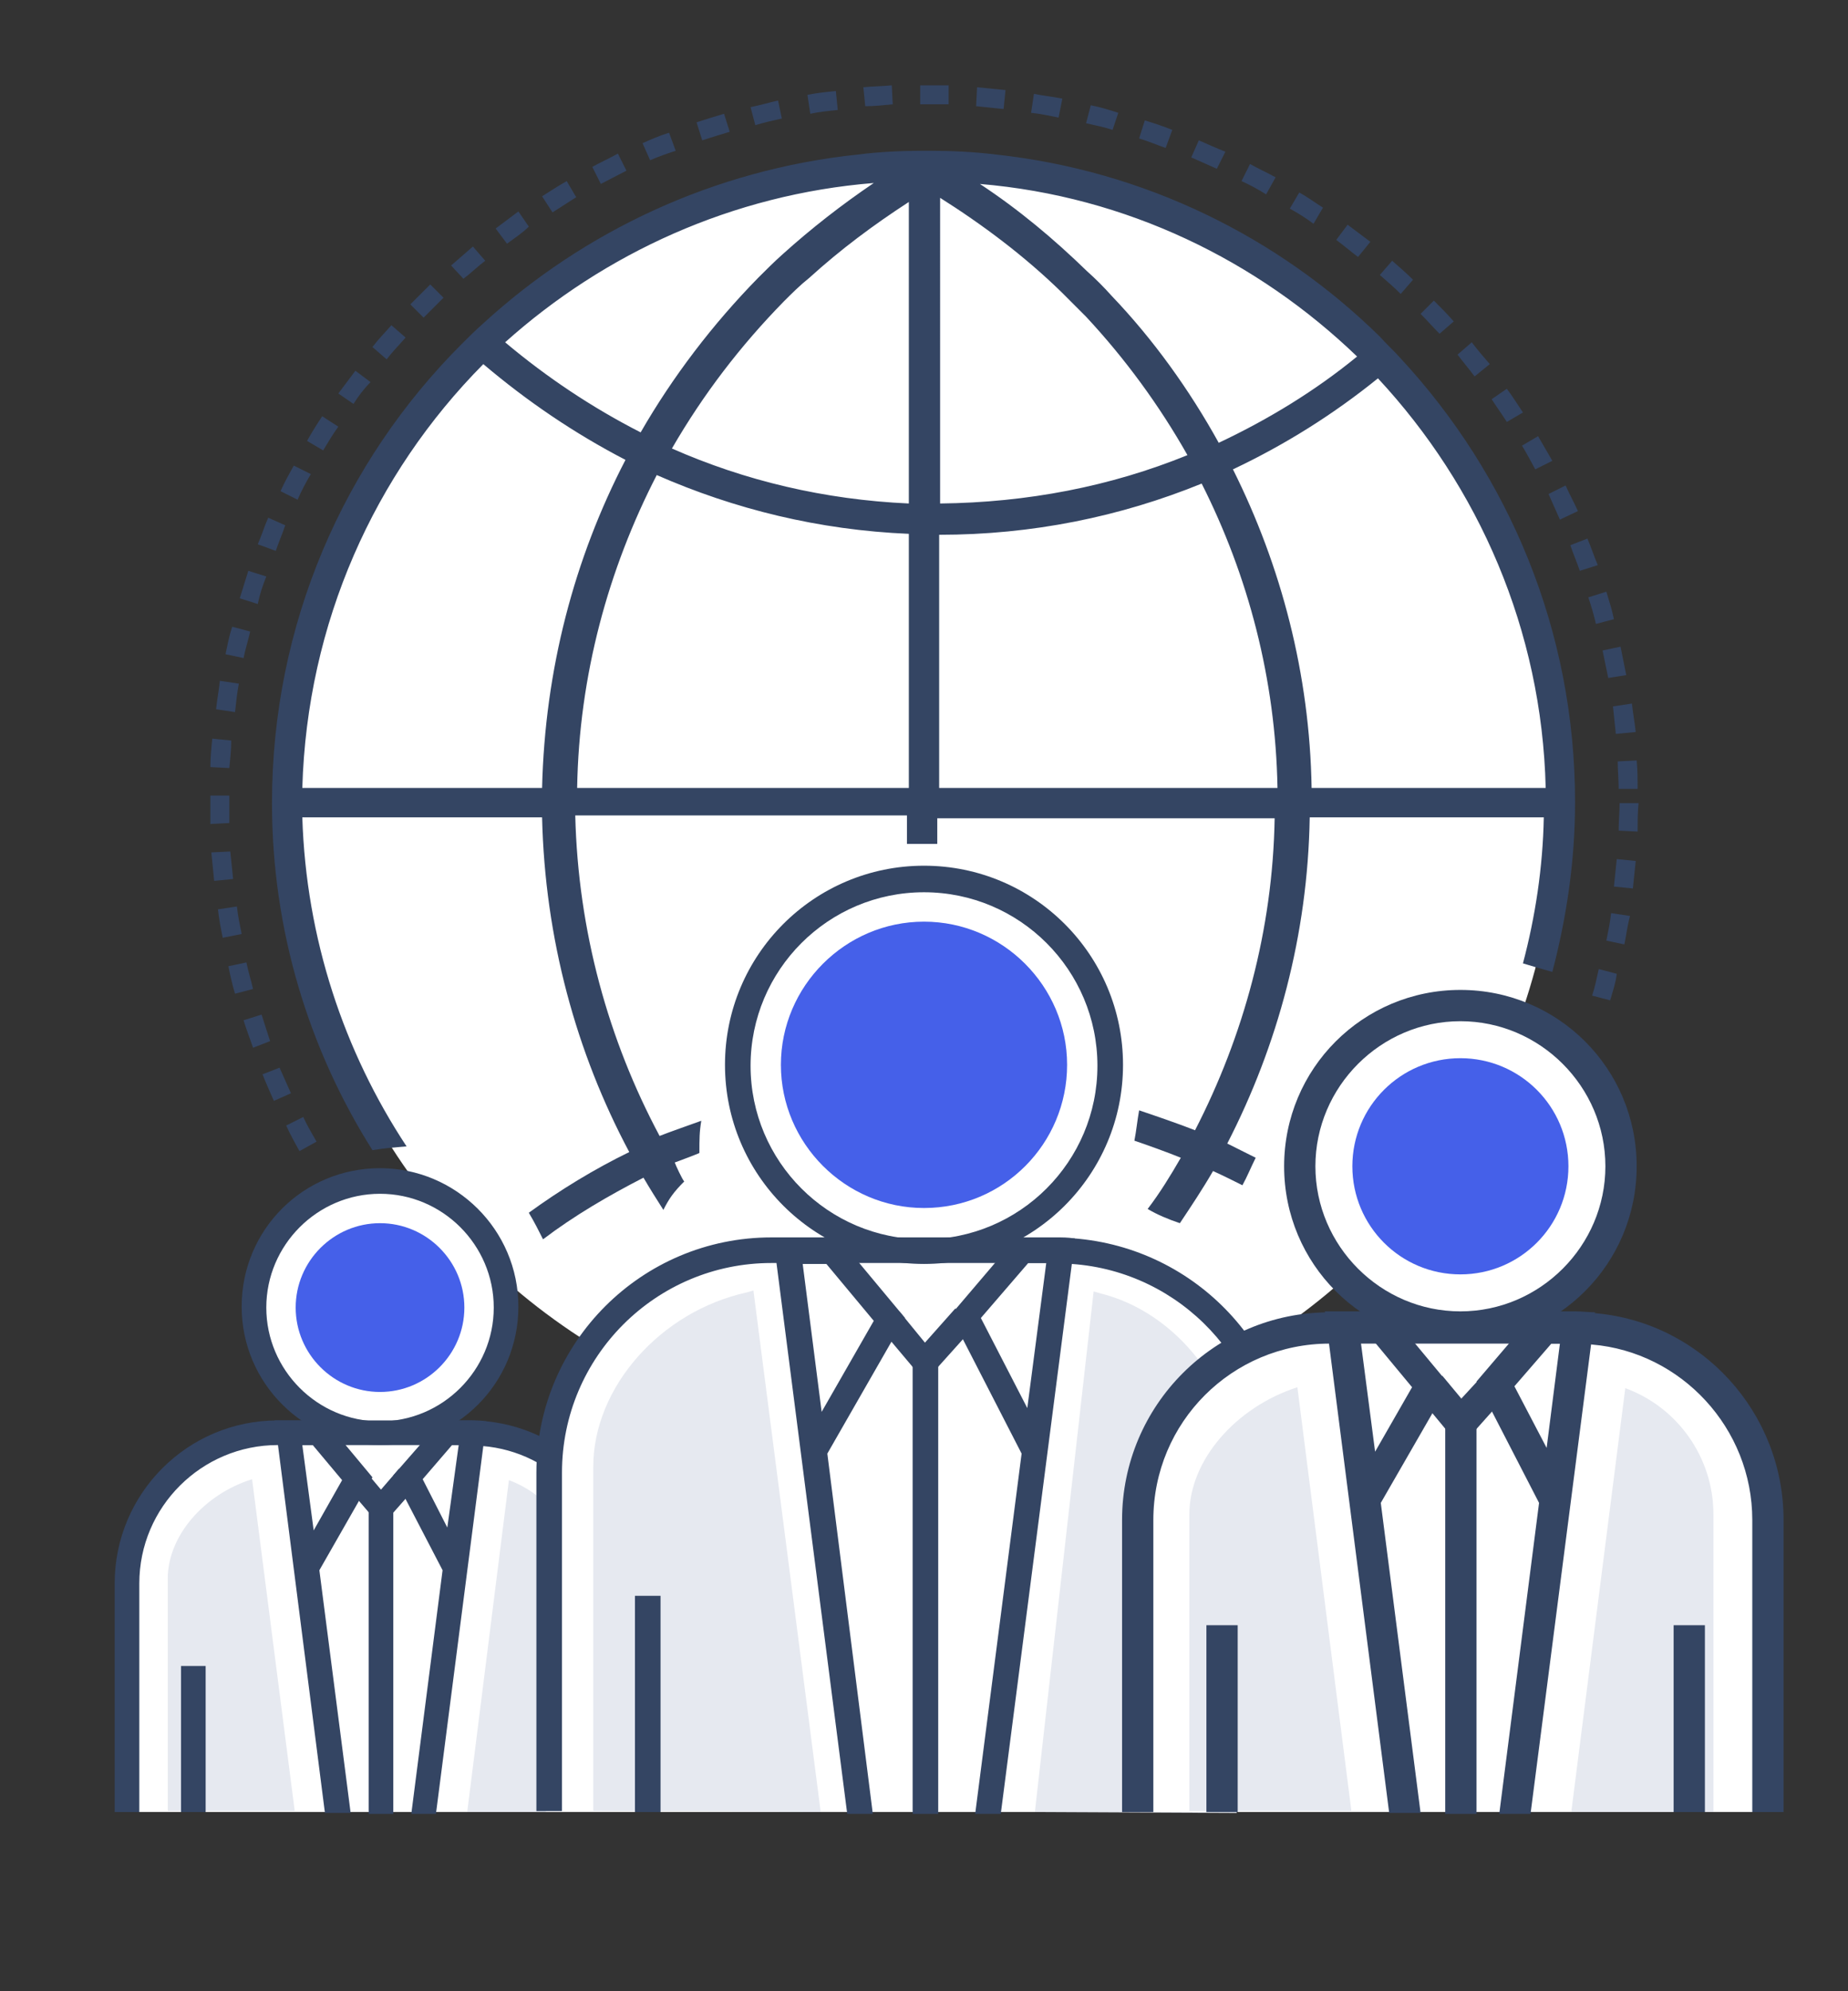 <svg xmlns="http://www.w3.org/2000/svg" xmlns:xlink="http://www.w3.org/1999/xlink" id="wholesale" x="0px" y="0px" viewBox="0 0 195 210" xml:space="preserve"><rect x="0" y="0" width="195" height="210" fill="#333333" stroke="none"/><g> <g> <path fill="#344563" d="M31.6,121.4c-0.5-0.9-1-1.8-1.4-2.7l1.8-0.9c0.4,0.9,0.9,1.7,1.4,2.6L31.6,121.4z M28.9,116.1    c-0.4-0.9-0.8-1.8-1.2-2.8l1.8-0.7c0.4,0.9,0.8,1.8,1.2,2.7L28.9,116.1z M26.7,110.5c-0.3-0.9-0.7-1.9-1-2.9l1.9-0.6    c0.3,0.9,0.6,1.9,0.9,2.8L26.7,110.5z M169.9,105.5l-1.9-0.5c0.3-0.9,0.5-1.9,0.7-2.8l1.9,0.5    C170.5,103.6,170.2,104.5,169.9,105.5z M24.8,104.8c-0.3-1-0.5-1.9-0.7-2.9l1.9-0.4c0.2,1,0.5,1.9,0.7,2.8L24.8,104.8z     M171.4,99.6l-1.9-0.4c0.2-1,0.4-1.9,0.5-2.9l2,0.3C171.7,97.7,171.6,98.7,171.4,99.6z M23.5,98.9c-0.2-1-0.4-2-0.5-3l2-0.3    c0.1,1,0.3,1.9,0.5,2.9L23.5,98.9z M172.3,93.7l-2-0.2c0.1-1,0.2-1.9,0.3-2.9l2,0.2C172.5,91.7,172.4,92.7,172.3,93.7z M22.6,92.9    c-0.1-1-0.2-2-0.3-3l2-0.1c0.1,1,0.2,2,0.3,2.9L22.6,92.9z M172.8,87.7l-2-0.1c0-1,0.1-2,0.1-2.9h2    C172.8,85.7,172.8,86.7,172.8,87.7z M22.2,86.9c0-0.7,0-1.5,0-2.2l0-0.8l2,0l0,0.7c0,0.7,0,1.5,0,2.2L22.2,86.9z M170.8,83.2    c0-1-0.1-2-0.1-2.9l2-0.1c0.1,1,0.1,2,0.1,3L170.8,83.2z M24.2,81l-2-0.1c0-1,0.1-2,0.2-3l2,0.2C24.4,79,24.3,80,24.2,81z     M170.5,77.4c-0.1-1-0.2-1.9-0.3-2.9l2-0.3c0.1,1,0.3,2,0.4,3L170.5,77.4z M24.8,75.1l-2-0.3c0.1-1,0.3-2,0.4-3l2,0.3    C25,73.2,24.9,74.2,24.8,75.1z M169.7,71.5c-0.2-1-0.4-1.9-0.6-2.9l1.9-0.4c0.2,1,0.4,2,0.6,3L169.7,71.5z M25.7,69.4L23.8,69    c0.2-1,0.4-2,0.7-2.9l1.9,0.5C26.2,67.5,25.9,68.4,25.7,69.4z M168.4,65.8c-0.2-0.9-0.5-1.9-0.8-2.8l1.9-0.6    c0.3,1,0.6,1.9,0.8,2.9L168.4,65.8z M27.2,63.7l-1.9-0.6c0.3-1,0.6-1.9,0.9-2.9l1.9,0.6C27.7,61.8,27.4,62.7,27.2,63.7z     M166.7,60.2c-0.3-0.9-0.7-1.8-1-2.7l1.8-0.7c0.4,0.9,0.7,1.9,1.1,2.8L166.7,60.2z M29.1,58.1l-1.9-0.7c0.4-0.9,0.7-1.9,1.1-2.8    l1.8,0.8C29.8,56.3,29.4,57.2,29.1,58.1z M164.6,54.8c-0.4-0.9-0.8-1.8-1.2-2.7l1.8-0.9c0.4,0.9,0.9,1.8,1.3,2.7L164.6,54.8z     M31.4,52.7l-1.8-0.9c0.4-0.9,0.9-1.8,1.4-2.7l1.8,0.9C32.2,51,31.8,51.8,31.4,52.7z M162,49.5c-0.5-0.9-0.9-1.7-1.4-2.5l1.7-1    c0.5,0.9,1,1.7,1.5,2.6L162,49.5z M34.1,47.5l-1.7-1c0.5-0.9,1-1.7,1.6-2.6l1.7,1.1C35.1,45.8,34.6,46.7,34.1,47.5z M159,44.5    c-0.5-0.8-1.1-1.6-1.6-2.4l1.6-1.1c0.6,0.8,1.1,1.6,1.7,2.5L159,44.5z M37.3,42.6l-1.6-1.1c0.6-0.8,1.2-1.6,1.8-2.4l1.6,1.2    C38.4,41,37.8,41.8,37.3,42.6z M155.6,39.7c-0.6-0.8-1.2-1.5-1.8-2.3l1.5-1.3c0.6,0.8,1.3,1.6,1.9,2.3L155.6,39.7z M40.8,37.9    l-1.5-1.3c0.6-0.8,1.3-1.5,2-2.3l1.5,1.3C42.1,36.4,41.4,37.1,40.8,37.9z M151.9,35.2c-0.7-0.7-1.3-1.4-2-2.1l1.4-1.4    c0.7,0.7,1.4,1.4,2.1,2.2L151.9,35.2z M44.7,33.5l-1.4-1.4c0.7-0.7,1.4-1.4,2.1-2.1l1.4,1.4C46.1,32.1,45.4,32.8,44.7,33.5z     M147.8,31c-0.7-0.7-1.4-1.3-2.2-2l1.3-1.5c0.8,0.7,1.5,1.3,2.2,2L147.8,31z M48.9,29.4L47.6,28c0.8-0.7,1.5-1.3,2.3-2l1.3,1.5    C50.4,28.1,49.7,28.8,48.9,29.4z M143.3,27.1c-0.8-0.6-1.5-1.2-2.3-1.8l1.2-1.6c0.8,0.6,1.6,1.2,2.4,1.8L143.3,27.1z M53.5,25.7    l-1.2-1.6c0.8-0.6,1.6-1.2,2.4-1.8l1.1,1.6C55.1,24.6,54.3,25.1,53.5,25.7z M138.6,23.6c-0.8-0.6-1.6-1.1-2.5-1.6l1-1.7    c0.9,0.5,1.7,1.1,2.5,1.6L138.6,23.6z M58.3,22.4l-1.1-1.7c0.8-0.5,1.7-1.1,2.6-1.6l1,1.7C60,21.3,59.1,21.9,58.3,22.4z     M133.6,20.5c-0.8-0.5-1.7-1-2.6-1.4l0.9-1.8c0.9,0.5,1.8,0.9,2.7,1.4L133.6,20.5z M63.4,19.4l-0.9-1.8c0.9-0.5,1.8-0.9,2.7-1.4    l0.9,1.8C65.1,18.5,64.2,19,63.4,19.4z M128.4,17.8c-0.9-0.4-1.8-0.8-2.7-1.2l0.8-1.8c0.9,0.4,1.8,0.8,2.8,1.2L128.4,17.8z     M68.6,16.9l-0.8-1.8c0.9-0.4,1.8-0.8,2.8-1.1l0.7,1.9C70.4,16.2,69.5,16.5,68.6,16.9z M123,15.6c-0.9-0.3-1.8-0.7-2.8-1l0.6-1.9    c1,0.3,1.9,0.6,2.9,1L123,15.6z M74.1,14.8l-0.6-1.9c0.9-0.3,1.9-0.6,2.9-0.9l0.6,1.9C76,14.2,75,14.5,74.1,14.8z M117.4,13.7    c-0.9-0.3-1.9-0.5-2.8-0.7l0.5-1.9c1,0.2,2,0.5,2.9,0.8L117.4,13.7z M79.7,13.2l-0.5-1.9c1-0.2,2-0.5,2.9-0.7l0.4,1.9    C81.6,12.7,80.7,12.9,79.7,13.2z M111.7,12.4c-1-0.2-1.9-0.4-2.9-0.5l0.3-2c1,0.2,2,0.3,3,0.5L111.7,12.4z M85.5,12l-0.3-2    c1-0.2,2-0.3,3-0.4l0.2,2C87.4,11.7,86.4,11.8,85.5,12z M105.9,11.5c-1-0.1-1.9-0.2-2.9-0.3l0.1-2c1,0.1,2,0.2,3,0.3L105.9,11.5z     M91.3,11.2l-0.2-2c1-0.1,2-0.1,3-0.2l0.1,2C93.2,11.1,92.3,11.2,91.3,11.2z M100.1,11c-0.9,0-1.7,0-2.6,0l-0.4,0l0-2l0.4,0    c0.9,0,1.8,0,2.6,0L100.1,11z"></path> </g> <ellipse fill="#FFFFFF" cx="97.5" cy="84.7" rx="66.8" ry="67.1"></ellipse> <path fill="#344563" d="M42.9,120.9c-6.6-10-10.6-21.9-11-34.7h25.3c0.3,12.8,3.6,24.8,9.2,35.3c-3.7,1.8-7.3,4-10.6,6.4   c0.6,1,1.1,2,1.5,2.8c3.3-2.5,6.9-4.6,10.6-6.5c0.7,1.2,1.4,2.3,2.1,3.4c0.6-1.2,1.1-1.9,2.2-3c-0.2-0.2-0.9-1.7-1-2   c0.3-0.1,2.4-0.9,2.6-1c0-1.5,0-2.2,0.2-3.4c-1.1,0.4-3.4,1.2-4.4,1.6c-5.4-10.1-8.6-21.6-8.9-33.8h35V89c1,0,2.1,0,3.2,0v-2.7   h35.6c-0.2,11.8-3.3,23-8.4,32.9c-1.5-0.6-4.4-1.6-5.9-2.1c-0.2,1.1-0.3,2.2-0.5,3.2c1.2,0.4,3.7,1.3,4.9,1.8   c-1.1,1.9-2.2,3.7-3.5,5.4c1,0.6,2.2,1.1,3.4,1.5c1.2-1.8,2.4-3.6,3.5-5.5c1.1,0.5,2.1,1,3.1,1.5c0.5-0.9,0.9-1.9,1.4-2.9   c-1-0.5-2-1-3-1.5c5.3-10.3,8.5-22,8.7-34.4h24.7c-0.1,5.3-0.9,10.5-2.2,15.4c1,0.3,2,0.6,3.1,0.9c1.5-5.7,2.4-11.7,2.4-17.9   c0-18.1-7-34.5-18.4-46.8c-0.7-0.8-1.5-1.5-2.2-2.3C134.9,25,120.8,18,105.1,16.3c-2.4-0.3-4.8-0.4-7.2-0.4c-0.1,0-0.2,0-0.3,0   c-2.4,0-4.7,0.1-7.1,0.4c-15.2,1.6-28.9,8.1-39.5,17.8c-0.8,0.7-1.6,1.5-2.3,2.2C36.3,48.7,28.7,65.8,28.7,84.7   c0,13.4,3.9,26,10.6,36.6C40.5,121.1,41.7,121,42.9,120.9z M163.1,83.1h-24.7c-0.2-12-3.2-23.4-8.3-33.6c5.5-2.6,10.6-5.8,15.3-9.6   C156,51.3,162.7,66.4,163.1,83.1z M143.2,37.6c-4.4,3.6-9.3,6.6-14.6,9.1c-3.1-5.6-6.9-10.9-11.3-15.5c-0.8-0.9-1.7-1.8-2.6-2.6   c-3.5-3.4-7.2-6.5-11.3-9.2C118.9,20.7,132.7,27.5,143.2,37.6z M99.1,20.8c4.6,2.9,9,6.2,12.9,10c0.9,0.9,1.7,1.7,2.6,2.6   c4.1,4.4,7.7,9.3,10.7,14.6c-8.1,3.3-16.9,5-26.1,5.1V20.8z M99.1,56.4c9.8,0,19.1-1.9,27.7-5.4c4.9,9.7,7.8,20.6,8,32.1H99.1V56.4   z M95.9,83.1h-35c0.2-11.9,3.3-23.1,8.4-33c8.2,3.6,17.1,5.8,26.6,6.2V83.1z M95.9,53.1c-8.9-0.4-17.3-2.4-25-5.8   c3.3-5.7,7.2-10.8,11.8-15.5c0.9-0.9,1.7-1.7,2.7-2.5c3.3-3,6.8-5.6,10.5-8V53.1z M92.2,19.3c-3.4,2.3-6.6,4.8-9.6,7.5   c-0.9,0.8-1.8,1.7-2.6,2.5c-4.8,4.9-9,10.4-12.4,16.3c-5.1-2.6-9.9-5.8-14.3-9.5C63.8,26.7,77.3,20.5,92.2,19.3z M51,38.4   c4.6,3.9,9.6,7.3,15,10.1c-5.4,10.4-8.5,22.1-8.8,34.6H31.9C32.4,65.7,39.5,50,51,38.4z"></path></g><g> <g> <path fill="#FFFFFF" d="M65.6,191.1H13.7v-24.3c0-9,7.3-16.3,16.3-16.3h19.1c9.1,0,16.5,7.4,16.5,16.5V191.1z"></path> <g> <path fill="#FFFFFF" d="M40.1,150.7c-7.1,0-12.8-5.7-12.8-12.8c0-7.1,5.7-12.8,12.8-12.8s12.8,5.7,12.8,12.8     C52.9,144.9,47.2,150.7,40.1,150.7z"></path> <g> <path fill="#E6E9F0" d="M49.3,191.1l4.4-35c4.3,1.6,7.3,5.7,7.3,10.4v24.6H49.3z"></path> </g> <g> <path fill="#E6E9F0" d="M17.7,191.1v-24.6c0-4.5,3.8-8.9,8.9-10.5l4.5,35H17.7z"></path> </g> <path fill="#4560E9" d="M40.1,146.8c-4.9,0-8.9-4-8.9-8.9s4-8.9,8.9-8.9s8.9,4,8.9,8.9C49,142.8,45,146.8,40.1,146.8z"></path> <g> <g> <path fill="#344563" d="M40.1,152.4c-8,0-14.6-6.5-14.6-14.6s6.5-14.6,14.6-14.6c8,0,14.6,6.5,14.6,14.6S48.2,152.4,40.1,152.4       z M40.1,125.9c-6.6,0-12,5.4-12,12s5.4,12,12,12c6.6,0,12-5.4,12-12S46.7,125.9,40.1,125.9z"></path> </g> <g> <path fill="#344563" d="M66.8,167v24.1h-2.6V167c0-7.6-5.8-13.9-13.3-14.5c-0.4,0-0.9-0.1-1.3-0.1H29.3       c-8,0-14.6,6.5-14.6,14.6v24.1h-2.6V167c0-9.5,7.7-17.2,17.2-17.2h20.4c0.6,0,1.1,0,1.7,0.1C60,150.8,66.8,158.1,66.8,167z"></path> </g> <g> <path fill="#344563" d="M34.3,191.3l-5.3-41.5h5.3l5,6l-5.6,9.8l3.3,25.6H34.3z M31.9,152.4l1.2,9l3-5.3l-3.1-3.7H31.9z"></path> </g> <g> <path fill="#344563" d="M49.6,149.8h-3.1l-2.2,2.6l-2.8,3.2l5.2,10l-3.3,25.7H46l5-38.8l0.3-2.6       C50.7,149.9,50.2,149.8,49.6,149.8z M47.2,161.1l-2.6-5.1l3.1-3.6h0.7L47.2,161.1z"></path> </g> <g> <rect x="38.9" y="159" fill="#344563" width="2.6" height="32.3"></rect> </g> <g> <polygon fill="#344563" points="40.2,161 36.6,156.8 38.6,155.2 40.2,157.1 42.1,154.9 44,156.7      "></polygon> </g> </g> <g> <rect x="57.7" y="175.7" fill="#344563" width="2.6" height="15.4"></rect> </g> <g> <rect x="19.1" y="175.7" fill="#344563" width="2.6" height="15.4"></rect> </g> </g> </g> <g> <path fill="#FFFFFF" d="M132.9,191.1H57.6v-35c0-13.1,10.7-23.8,23.8-23.8h30.5c12.5,0,22.8,10.2,22.8,22.8v34.3    C134.6,190.3,133.9,191.1,132.9,191.1z"></path> <g> <g> <path fill="#E6E9F0" d="M86.6,191.1l-24-0.1v-36.3c0-8.4,7.1-16.4,16.2-18.4l0.7-0.2L86.6,191.1z"></path> </g> <g> <path fill="#E6E9F0" d="M109.2,191.1l21.3,0.1v-36.3c0-8.4-6.3-16.5-14.4-18.5l-0.7-0.2L109.2,191.1z"></path> </g> <g> <path fill="#FFFFFF" d="M97.4,131.7c-10.8,0-19.5-8.8-19.5-19.5s8.8-19.5,19.5-19.5c10.8,0,19.5,8.8,19.5,19.5      S108.1,131.7,97.4,131.7z"></path> <g> <path fill="#344563" d="M97.5,133.3c-11.6,0-21-9.4-21-21s9.4-21,21-21c11.6,0,21,9.4,21,21S109.1,133.3,97.5,133.3z        M97.5,94.1c-10.1,0-18.3,8.2-18.3,18.3s8.2,18.3,18.3,18.3c10.1,0,18.3-8.2,18.3-18.3S107.6,94.1,97.5,94.1z"></path> </g> <path fill="#4560E9" d="M97.5,127.4c-8.3,0-15.1-6.8-15.1-15.1s6.8-15.1,15.1-15.1c8.3,0,15.1,6.8,15.1,15.1      S105.9,127.4,97.5,127.4z"></path> <g> <path fill="#344563" d="M136.4,155.4v35.7h-2.7v-35.7c0-11.7-9.1-21.3-20.6-22.1c-0.5,0-1-0.1-1.5-0.1H81.4       c-12.2,0-22.1,9.9-22.1,22.1v35.7h-2.7v-35.7c0-13.7,11.1-24.8,24.8-24.8h30.1c0.6,0,1.2,0,1.8,0.1       C126.3,131.6,136.4,142.4,136.4,155.4z"></path> </g> <g> <path fill="#344563" d="M89.4,191.3l-7.8-60.7h6.9l7,8.4l-8.2,14.3l4.8,38H89.4z M84.7,133.3l2,15.6l5.5-9.6l-5-6H84.7z"></path> </g> <g> <path fill="#344563" d="M111.6,130.6h-4.4l-2.3,2.7l-4.6,5.4l7.5,14.6l-4.9,38h2.7l7.5-58l0.3-2.7       C112.8,130.6,112.2,130.6,111.6,130.6z M108.4,148.5l-4.9-9.5l5-5.8h1.9L108.4,148.5z"></path> </g> <g> <rect x="96.3" y="143.6" fill="#344563" width="2.7" height="47.7"></rect> </g> <g> <polygon fill="#344563" points="97.6,145.7 92.8,140 94.9,138.3 97.6,141.6 100.8,138 102.9,139.8      "></polygon> </g> </g> <g> <rect x="124.1" y="168.3" fill="#344563" width="2.7" height="22.8"></rect> </g> <g> <rect x="67" y="168.3" fill="#344563" width="2.7" height="22.8"></rect> </g> </g> </g> <g> <path fill="#FFFFFF" d="M186.9,191.1h-66.3v-32.8c0-10.5,8.6-19.1,19.1-19.1h25.9c11.7,0,21.4,9.6,21.4,21.4V191.1z"></path> <g> <path fill="#FFFFFF" d="M154.1,139.5c-9.1,0-16.4-7.4-16.4-16.4s7.4-16.4,16.4-16.4c9.1,0,16.4,7.4,16.4,16.4     C170.5,132.1,163.2,139.5,154.1,139.5z"></path> <g> <path fill="#E6E9F0" d="M165.8,191.1l5.7-44.7c5.5,2,9.3,7.3,9.3,13.3v31.4H165.8z"></path> </g> <g> <path fill="#E6E9F0" d="M125.5,191.1v-31.4c0-5.7,4.9-11.3,11.4-13.4l5.7,44.7H125.5z"></path> </g> <path fill="#4560E9" d="M154.1,134.4c-6.3,0-11.4-5.1-11.4-11.4c0-6.3,5.1-11.4,11.4-11.4c6.3,0,11.4,5.1,11.4,11.4     C165.5,129.3,160.4,134.4,154.1,134.4z"></path> <g> <g> <path fill="#344563" d="M154.1,141.6c-10.3,0-18.6-8.3-18.6-18.6s8.3-18.6,18.6-18.6c10.3,0,18.6,8.3,18.6,18.6       S164.4,141.6,154.1,141.6z M154.1,107.7c-8.4,0-15.3,6.9-15.3,15.3s6.9,15.3,15.3,15.3c8.4,0,15.3-6.9,15.3-15.3       S162.5,107.7,154.1,107.7z"></path> </g> <g> <path fill="#344563" d="M188.2,160.3v30.8h-3.3v-30.8c0-9.7-7.5-17.7-16.9-18.5c-0.6-0.1-1.1-0.1-1.7-0.1h-26       c-10.3,0-18.6,8.3-18.6,18.6v30.8h-3.3v-30.8c0-12.1,9.8-21.9,21.9-21.9h26c0.7,0,1.4,0,2.1,0.1       C179.5,139.5,188.2,148.9,188.2,160.3z"></path> </g> <g> <path fill="#344563" d="M146.6,191.3l-6.8-53h6.7l6.4,7.7l-7.2,12.5l4.2,32.7H146.6z M143.6,141.6l1.5,11.5l3.9-6.8l-3.9-4.7       H143.6z"></path> </g> <g> <path fill="#344563" d="M166.2,138.3h-4l-2.9,3.3l-3.5,4.1l6.6,12.8l-4.2,32.8h3.3l6.4-49.6l0.4-3.3       C167.7,138.4,167,138.3,166.2,138.3z M163.2,152.7l-3.4-6.5l3.9-4.5h0.9L163.2,152.7z"></path> </g> <g> <rect x="152.5" y="150.1" fill="#344563" width="3.3" height="41.2"></rect> </g> <g> <polygon fill="#344563" points="154.1,152.6 149.7,147.3 152.2,145.1 154.2,147.5 156.6,144.9 159.1,147      "></polygon> </g> </g> <g> <rect x="176.6" y="171.4" fill="#344563" width="3.3" height="19.7"></rect> </g> <g> <rect x="127.3" y="171.4" fill="#344563" width="3.3" height="19.7"></rect> </g> </g> </g></g></svg>